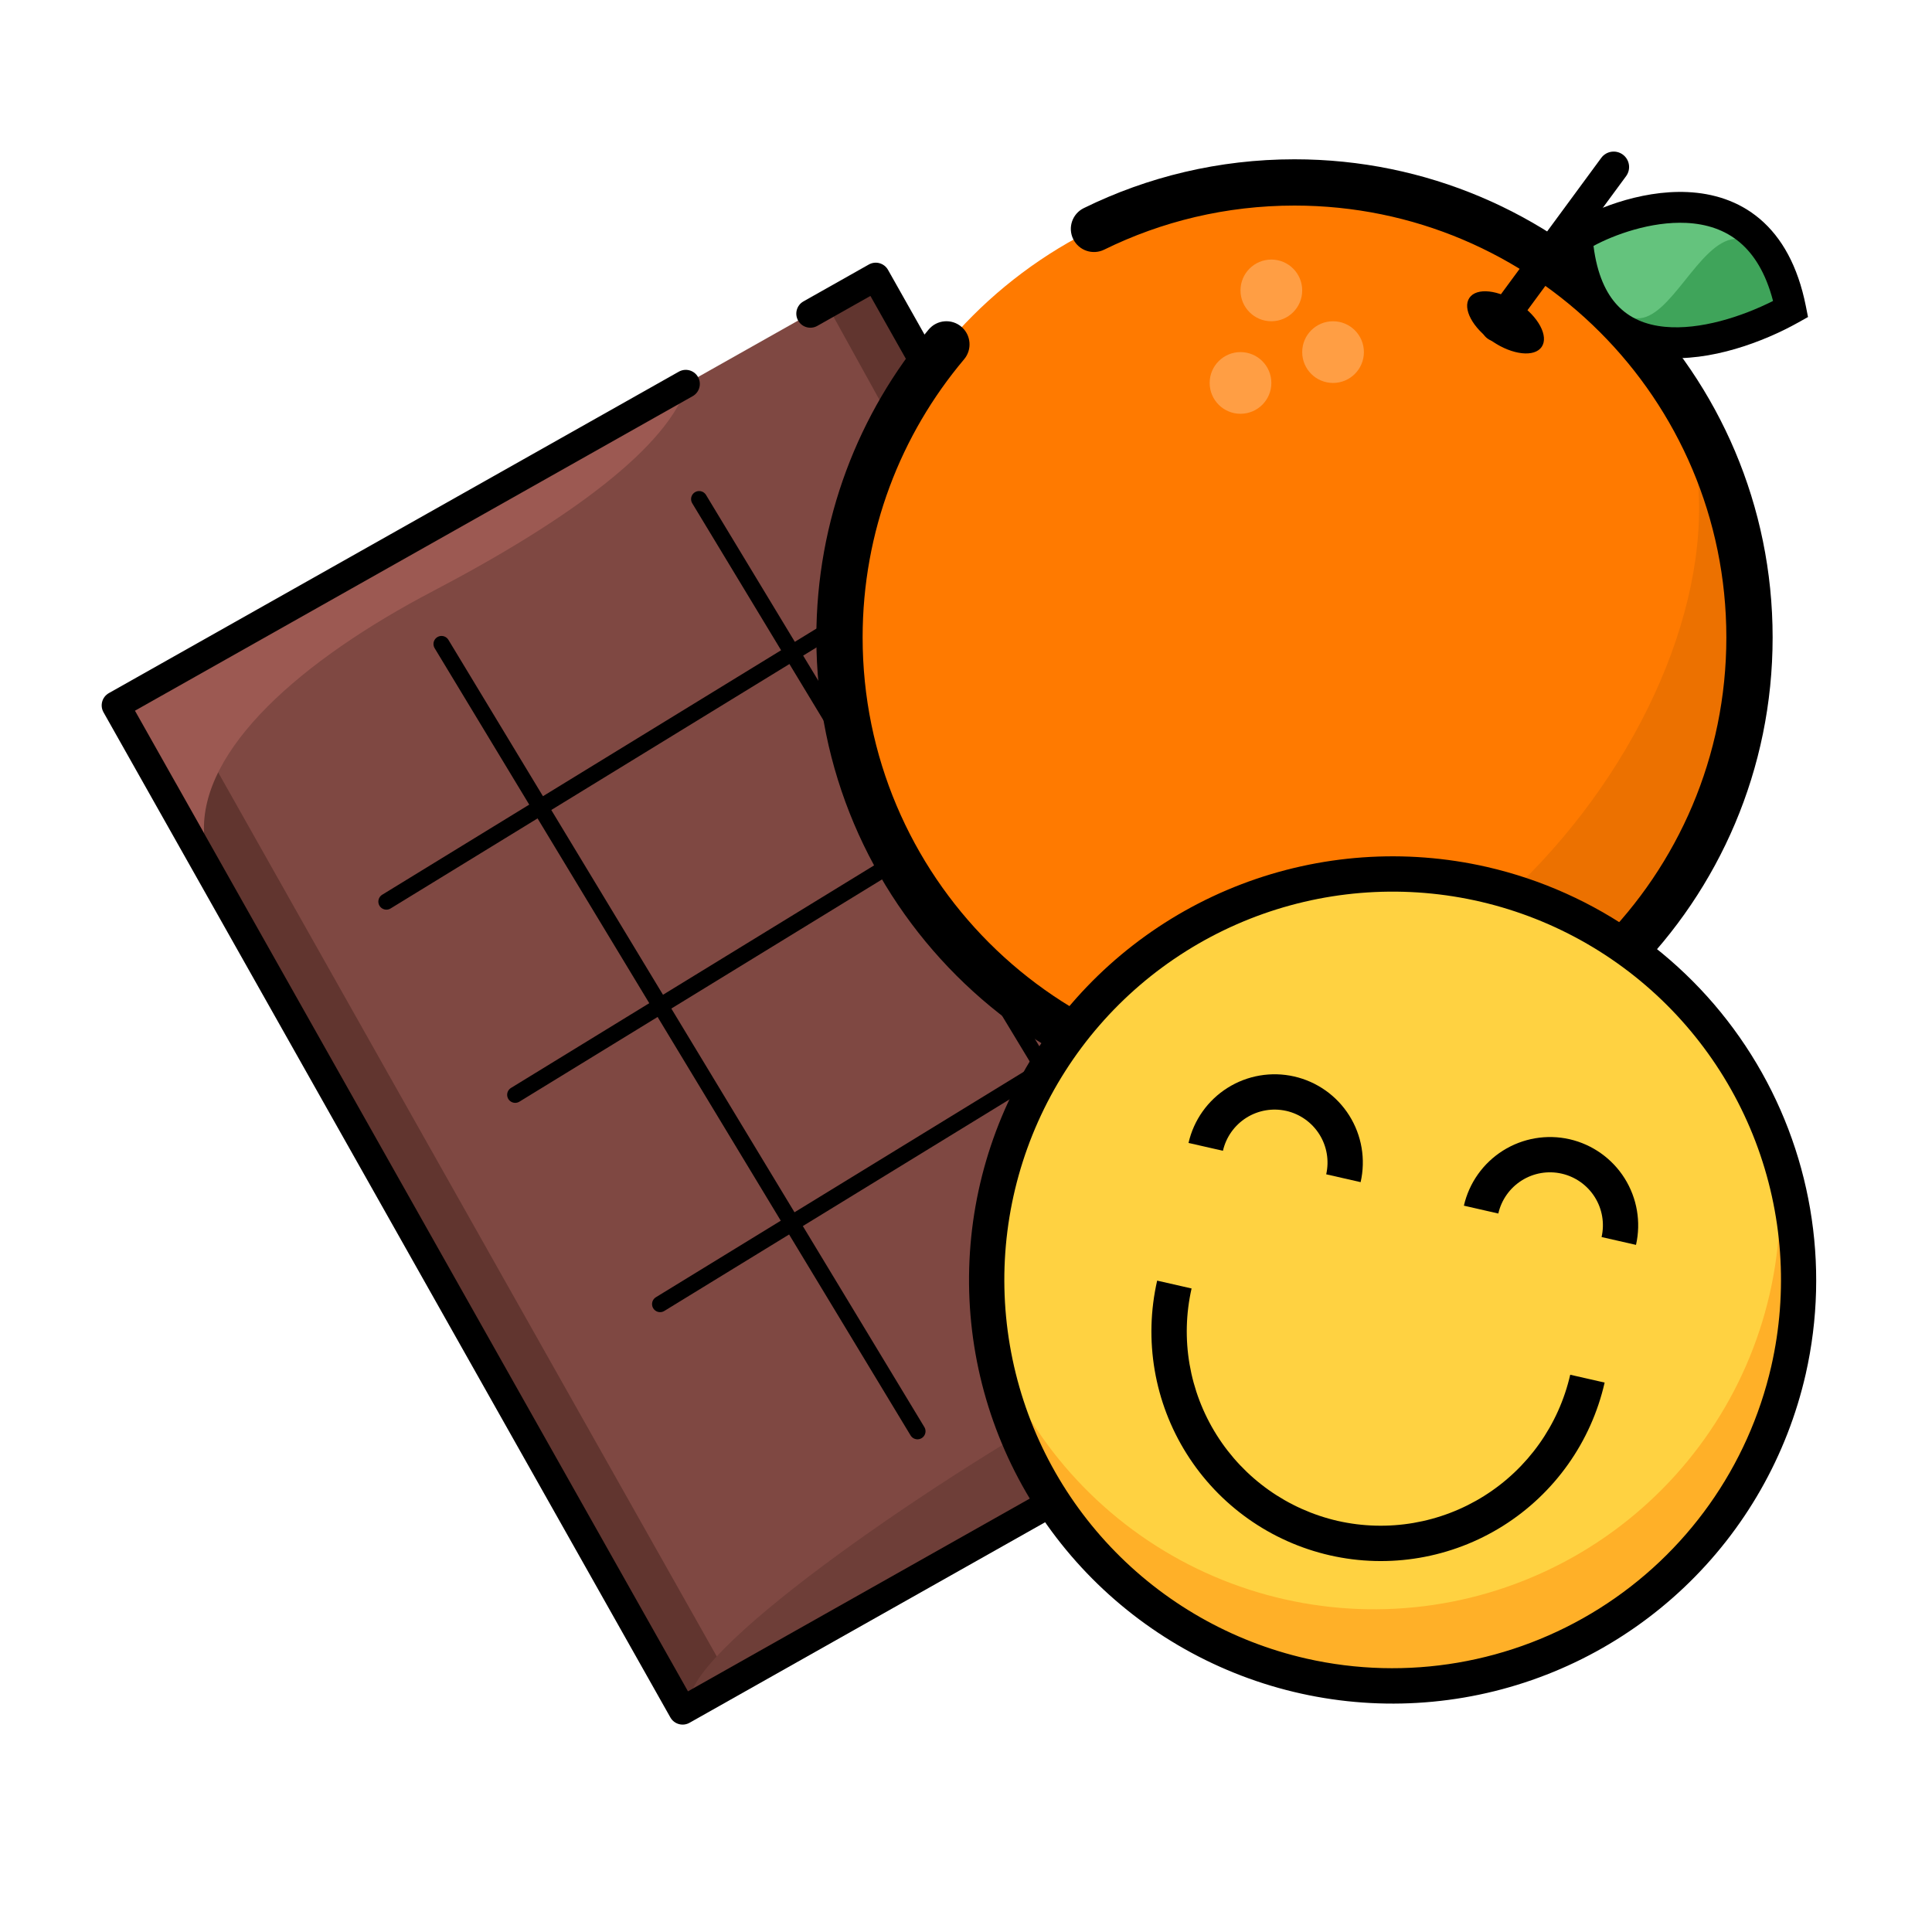 <svg width="120" height="120" viewBox="0 0 120 120" fill="none" xmlns="http://www.w3.org/2000/svg">
<g id="Frame 40">
<g id="Group 33893">
<rect id="Rectangle 47" x="7.191" y="43.812" width="54.193" height="71.675" transform="rotate(-29.421 7.191 43.812)" fill="#7F4842"/>
<path id="Vector 78" d="M45.445 104.526L13.528 47.932L10.053 48.888L42.4 106.243L45.445 104.526Z" fill="#61352F"/>
<path id="Vector 79" d="M54.395 17.191L87.724 76.289L84.619 79.088L51.349 18.908L54.395 17.191Z" fill="#61352F"/>
<path id="Vector 80" d="M68.533 86.152C60.269 90.479 43.981 101.337 42.874 105.306L89.064 79.257L84.77 71.644C87.268 77.259 76.798 81.826 68.533 86.152Z" fill="#6E3E38"/>
<path id="Vector 81" d="M26.927 36.696C35.191 32.369 41.614 27.744 42.721 23.775L7.952 43.383L12.675 51.758C12.415 46.552 18.663 41.022 26.927 36.696Z" fill="#9C5952"/>
<path id="Rectangle 48 (Stroke)" fill-rule="evenodd" clip-rule="evenodd" d="M6.429 44.241C6.192 43.821 6.341 43.288 6.761 43.051L42.164 23.085C42.585 22.848 43.118 22.996 43.355 23.417C43.592 23.837 43.444 24.37 43.023 24.607L8.381 44.144L42.731 105.052L88.413 79.29L54.063 18.381L50.764 20.242C50.343 20.479 49.81 20.331 49.573 19.91C49.336 19.49 49.484 18.956 49.905 18.719L53.965 16.429C54.386 16.192 54.919 16.341 55.156 16.761L90.365 79.193C90.602 79.613 90.453 80.146 90.033 80.383L42.829 107.005C42.408 107.242 41.875 107.093 41.638 106.673L6.429 44.241Z" fill="black"/>
</g>
<path id="Vector 82" d="M24 56L55 37" stroke="black" stroke-linecap="round"/>
<path id="Vector 83" d="M32 68L63 49" stroke="black" stroke-linecap="round"/>
<path id="Vector 84" d="M41 81L72 62" stroke="black" stroke-linecap="round"/>
<path id="Vector 85" d="M27.424 40L56.986 88.898" stroke="black" stroke-linecap="round"/>
<path id="Vector 86" d="M43.424 31L72.986 79.898" stroke="black" stroke-linecap="round"/>
<g id="Group 33870">
<path id="Ellipse 9" d="M108.664 39.593C108.664 55.201 96.011 67.854 80.403 67.854C64.794 67.854 52.142 55.201 52.142 39.593C52.142 23.985 64.794 11.332 80.403 11.332C96.011 11.332 108.664 23.985 108.664 39.593Z" fill="#FF7A00"/>
<path id="Vector 2" d="M66.511 64.235C89.365 68.812 108.664 43.383 105.109 27.618L108.664 34.738V44.909L104.601 55.081L94.951 64.235L78.192 68.812L66.511 64.235Z" fill="#EC7100"/>
<path id="Ellipse 10 (Stroke)" fill-rule="evenodd" clip-rule="evenodd" d="M80.403 12.768C76.158 12.768 72.147 13.753 68.583 15.506C67.871 15.856 67.009 15.563 66.659 14.85C66.309 14.138 66.602 13.277 67.315 12.927C71.265 10.985 75.709 9.894 80.403 9.894C96.805 9.894 110.101 23.191 110.101 39.592C110.101 55.994 96.805 69.291 80.403 69.291C64.001 69.291 50.705 55.994 50.705 39.592C50.705 32.307 53.33 25.631 57.684 20.464C58.196 19.857 59.102 19.78 59.709 20.291C60.316 20.803 60.393 21.71 59.882 22.316C55.948 26.984 53.579 33.01 53.579 39.592C53.579 54.407 65.588 66.417 80.403 66.417C95.217 66.417 107.227 54.407 107.227 39.592C107.227 24.778 95.217 12.768 80.403 12.768Z" fill="black"/>
<path id="Ellipse 11" d="M95.758 21.543C95.313 22.2 93.947 22.052 92.707 21.212C91.467 20.373 90.822 19.159 91.267 18.502C91.712 17.845 93.078 17.993 94.318 18.832C95.558 19.672 96.203 20.886 95.758 21.543Z" fill="black"/>
<path id="Line 1 (Stroke)" fill-rule="evenodd" clip-rule="evenodd" d="M100.796 9.602C101.222 9.915 101.313 10.515 101 10.941L93.73 20.823C93.416 21.25 92.817 21.341 92.391 21.027C91.964 20.714 91.873 20.114 92.187 19.688L99.457 9.806C99.77 9.38 100.37 9.288 100.796 9.602Z" fill="black"/>
<g id="Group 33868">
<path id="Vector 6" d="M98.224 14.764C100.603 13.205 109.622 9.844 111.488 19.195C107.365 21.503 98.941 23.849 98.224 14.764Z" fill="#64C37D"/>
<path id="Vector 7" d="M98.224 14.764C103.395 29.533 105.79 5.583 111.487 19.195C107.365 21.503 99.084 24.264 98.224 14.764Z" fill="#3FA45A"/>
<path id="Vector 5 (Stroke)" fill-rule="evenodd" clip-rule="evenodd" d="M98.975 15.275C99.2 17.063 99.763 18.219 100.455 18.959C101.214 19.771 102.224 20.185 103.406 20.298C105.589 20.508 108.179 19.674 110.127 18.693C109.666 16.916 108.917 15.784 108.077 15.068C107.131 14.262 105.975 13.905 104.738 13.845C102.536 13.74 100.24 14.589 98.975 15.275ZM109.32 13.609C110.666 14.756 111.665 16.512 112.163 19.007L112.299 19.691L111.692 20.031C109.56 21.224 106.217 22.494 103.223 22.206C101.694 22.058 100.206 21.499 99.055 20.268C97.91 19.042 97.195 17.256 97.005 14.839L96.96 14.273L97.435 13.962C98.74 13.108 101.787 11.786 104.83 11.931C106.379 12.006 107.976 12.464 109.32 13.609Z" fill="black"/>
</g>
<path id="Ellipse 15" d="M78.966 23.785C78.966 24.844 78.108 25.701 77.05 25.701C75.992 25.701 75.134 24.844 75.134 23.785C75.134 22.727 75.992 21.869 77.05 21.869C78.108 21.869 78.966 22.727 78.966 23.785Z" fill="#FF9E44"/>
<path id="Ellipse 16" d="M84.714 21.87C84.714 22.928 83.856 23.786 82.798 23.786C81.739 23.786 80.882 22.928 80.882 21.87C80.882 20.811 81.739 19.954 82.798 19.954C83.856 19.954 84.714 20.811 84.714 21.87Z" fill="#FF9E44"/>
<path id="Ellipse 17" d="M80.882 18.038C80.882 19.096 80.024 19.954 78.966 19.954C77.907 19.954 77.05 19.096 77.05 18.038C77.05 16.979 77.907 16.122 78.966 16.122C80.024 16.122 80.882 16.979 80.882 18.038Z" fill="#FF9E44"/>
</g>
<g id="4-happy">
<path id="Vector" d="M80.899 104.087C94.478 107.181 107.993 98.681 111.087 85.102C114.181 71.523 105.681 58.008 92.102 54.914C78.523 51.82 65.007 60.32 61.914 73.899C58.82 87.478 67.32 100.994 80.899 104.087Z" fill="#FFD241"/>
<path id="Vector_2" d="M110.302 71.18C111.186 77.381 109.731 83.689 106.219 88.875C102.708 94.062 97.392 97.756 91.307 99.239C85.221 100.721 78.802 99.885 73.298 96.894C67.795 93.904 63.602 88.972 61.536 83.059C62.031 86.542 63.251 89.883 65.115 92.867C66.979 95.852 69.448 98.412 72.361 100.385C75.274 102.358 78.569 103.699 82.031 104.323C85.494 104.947 89.049 104.838 92.468 104.006C95.886 103.173 99.093 101.634 101.881 99.488C104.669 97.341 106.977 94.635 108.657 91.544C110.337 88.452 111.351 85.043 111.634 81.536C111.917 78.029 111.463 74.501 110.302 71.18Z" fill="#FFB028"/>
<path id="Vector_3" d="M92.346 53.845C87.271 52.689 81.968 53.064 77.107 54.921C72.246 56.779 68.044 60.037 65.035 64.283C62.025 68.528 60.342 73.571 60.198 78.773C60.054 83.975 61.456 89.103 64.226 93.509C66.997 97.914 71.012 101.399 75.763 103.523C80.514 105.647 85.788 106.314 90.918 105.44C96.049 104.566 100.805 102.191 104.585 98.614C108.365 95.037 111 90.42 112.156 85.346C113.698 78.542 112.478 71.404 108.764 65.499C105.05 59.594 99.146 55.402 92.346 53.845ZM81.143 103.018C76.491 101.959 72.259 99.543 68.98 96.078C65.701 92.613 63.524 88.253 62.723 83.55C61.922 78.848 62.533 74.013 64.48 69.658C66.427 65.302 69.621 61.622 73.66 59.083C77.698 56.543 82.399 55.258 87.168 55.39C91.936 55.522 96.559 57.065 100.45 59.824C104.342 62.583 107.328 66.434 109.032 70.89C110.735 75.346 111.078 80.207 110.018 84.859C108.591 91.092 104.749 96.505 99.335 99.909C93.922 103.314 87.379 104.432 81.143 103.018Z" fill="black"/>
<path id="Vector_4" d="M83.091 94.467C79.974 93.753 77.268 91.832 75.566 89.125C73.863 86.419 73.304 83.147 74.011 80.029L71.873 79.542C71.033 83.227 71.692 87.096 73.705 90.296C75.717 93.496 78.918 95.765 82.604 96.605C86.29 97.444 90.158 96.785 93.358 94.773C96.558 92.761 98.827 89.559 99.667 85.874L97.529 85.387C96.815 88.504 94.894 91.21 92.187 92.912C89.481 94.614 86.209 95.173 83.091 94.467Z" fill="black"/>
<path id="Vector_5" d="M79.897 69C80.747 69.195 81.485 69.719 81.949 70.457C82.414 71.195 82.566 72.088 82.373 72.938L84.511 73.425C84.834 72.007 84.581 70.52 83.807 69.289C83.033 68.058 81.802 67.185 80.384 66.862C78.966 66.54 77.479 66.793 76.248 67.567C75.017 68.341 74.144 69.572 73.821 70.99L75.959 71.477C76.154 70.627 76.678 69.889 77.416 69.424C78.154 68.96 79.046 68.808 79.897 69Z" fill="black"/>
<path id="Vector_6" d="M97.488 70.759C96.07 70.438 94.583 70.692 93.353 71.466C92.123 72.24 91.25 73.47 90.925 74.886L93.063 75.374C93.257 74.523 93.781 73.784 94.519 73.32C95.257 72.855 96.15 72.703 97.001 72.897C97.851 73.091 98.59 73.615 99.054 74.353C99.519 75.091 99.671 75.984 99.477 76.835L101.615 77.322C101.936 75.904 101.682 74.418 100.908 73.187C100.135 71.957 98.904 71.084 97.488 70.759Z" fill="black"/>
</g>
</g>
</svg>
